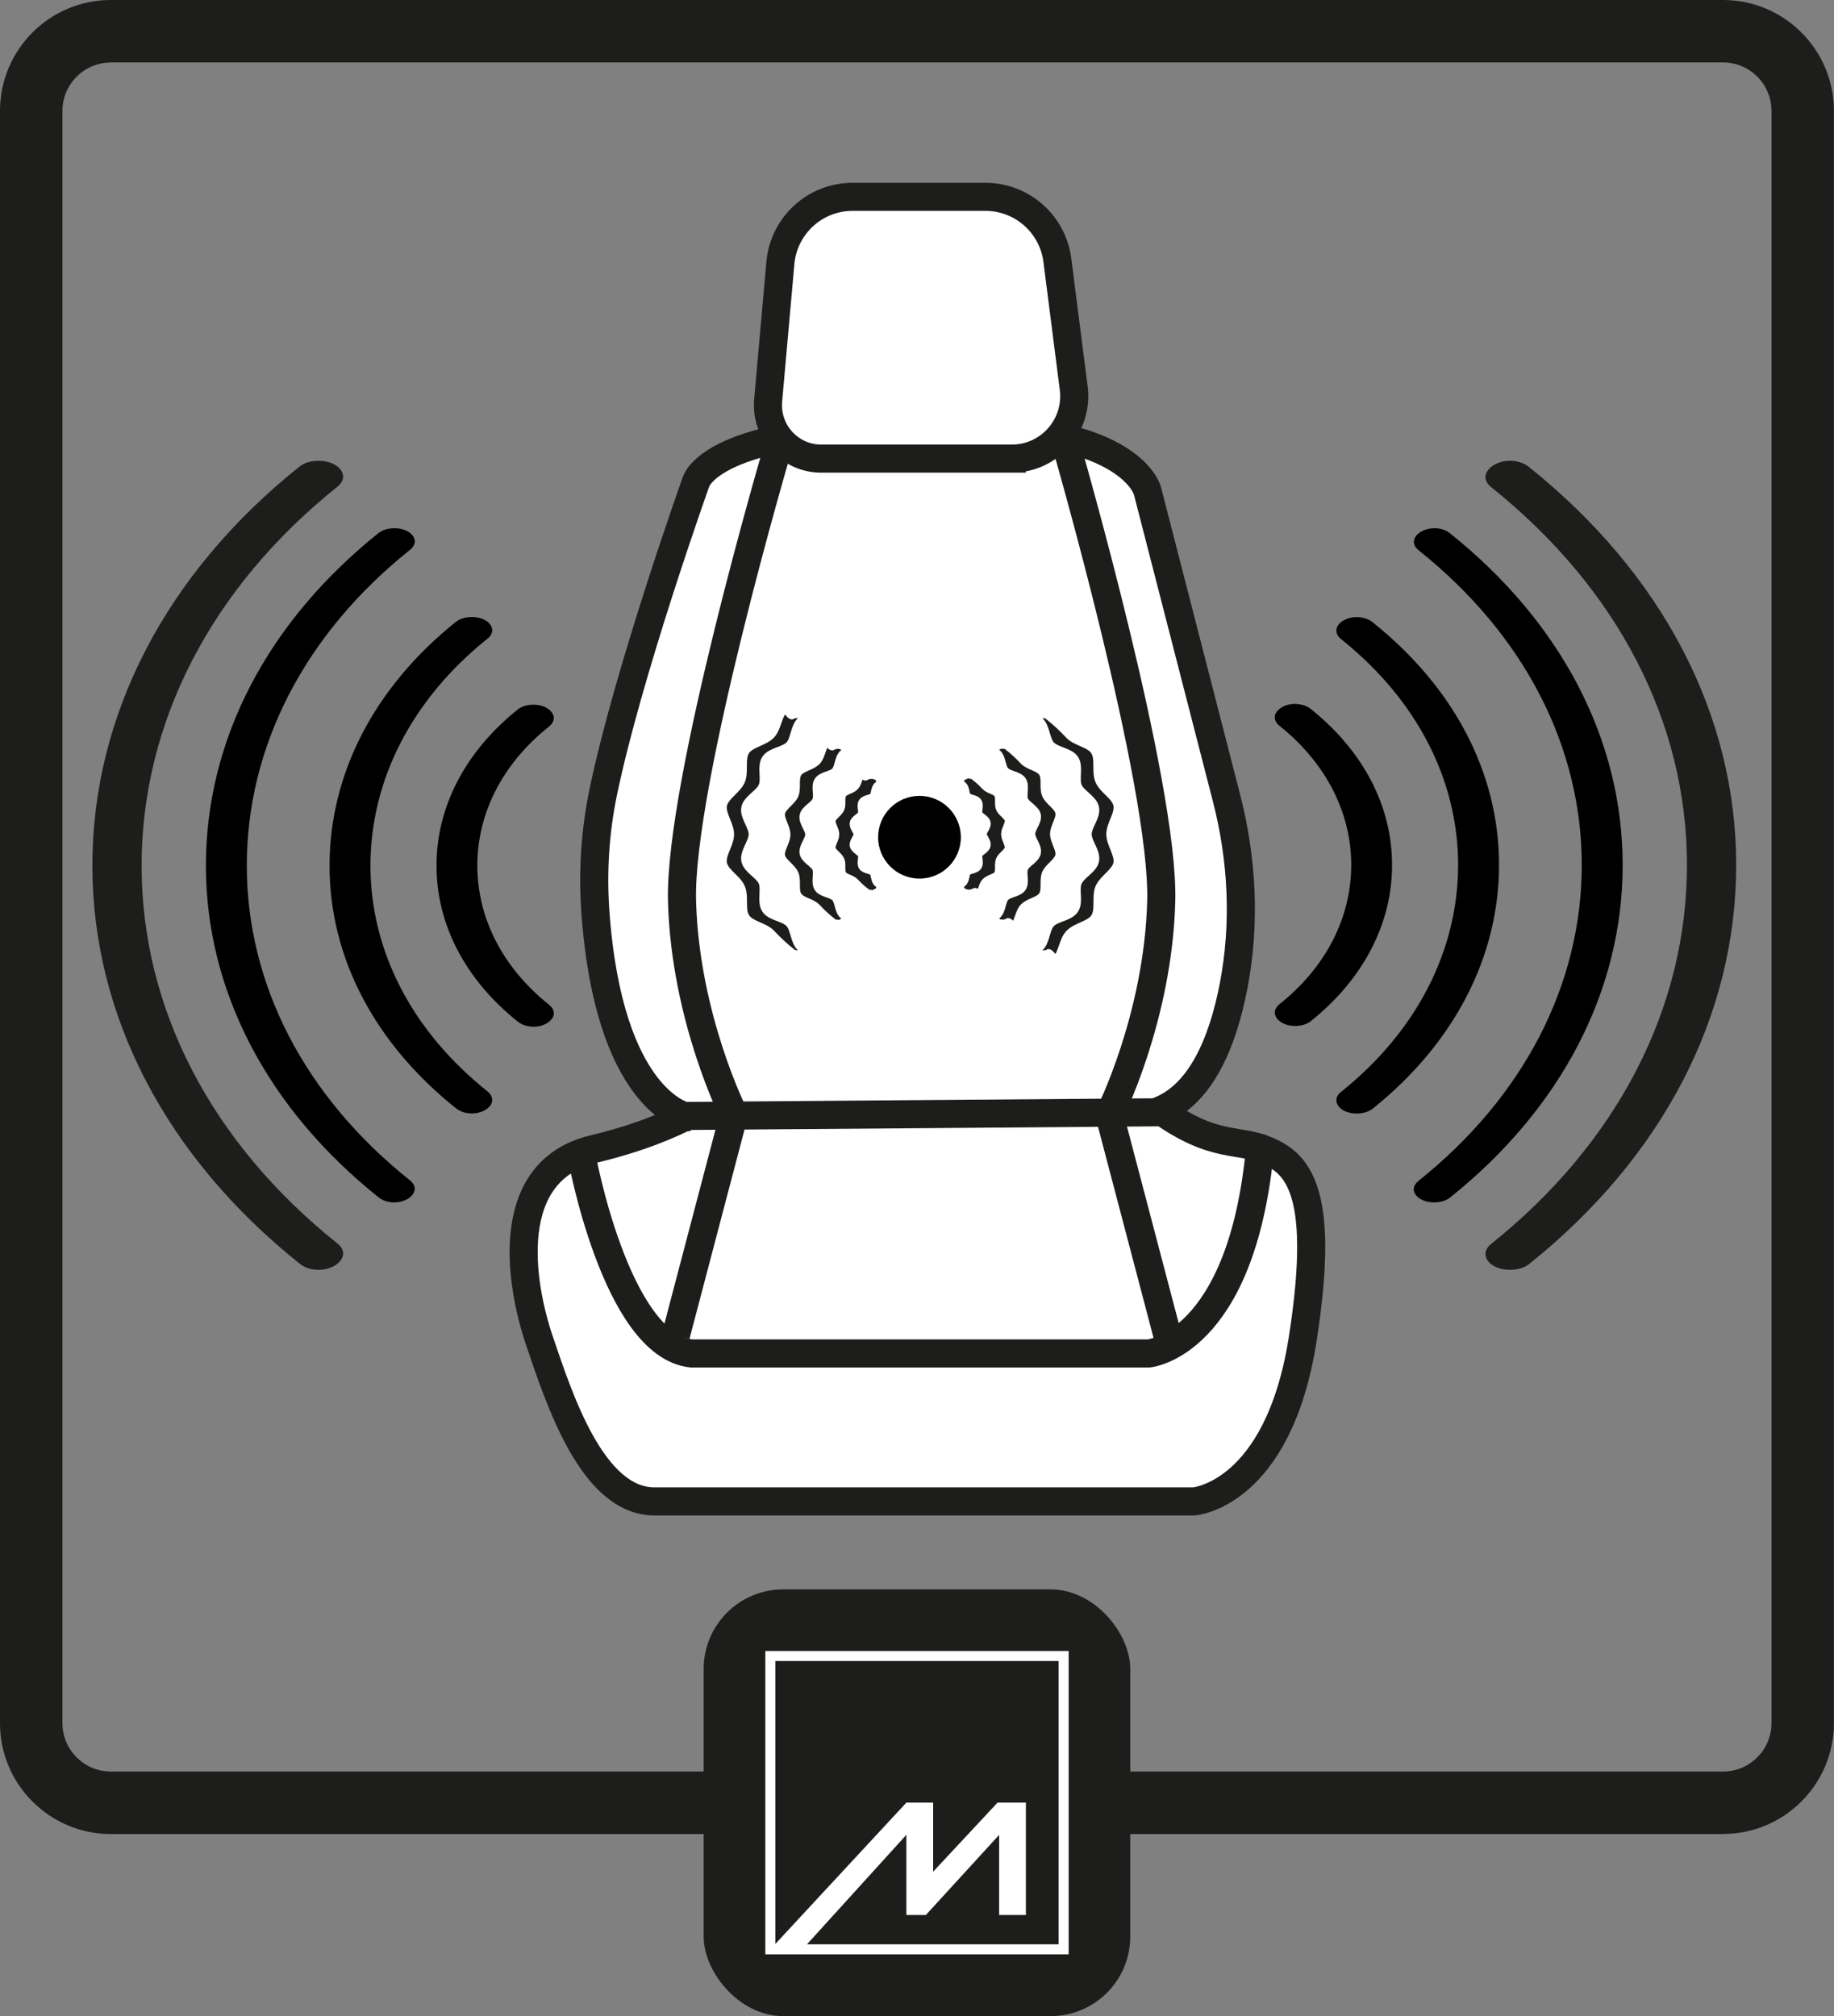 <?xml version="1.0" encoding="UTF-8"?><svg id="Layer_2" xmlns="http://www.w3.org/2000/svg" viewBox="0 0 195.95 215.39"><rect x="0" y="0" width="195.95" height="215.39" fill="#808080" stroke="none"/><defs><style>.cls-1,.cls-2,.cls-3{fill:none;}.cls-1,.cls-2,.cls-3,.cls-4,.cls-5{stroke-miterlimit:10;}.cls-1,.cls-3,.cls-4,.cls-5{stroke:#1d1d1b;stroke-width:3px;}.cls-1,.cls-4{stroke-linecap:round;}.cls-2{stroke:#fff;stroke-width:1.08px;}.cls-6{fill:#010101;}.cls-7{fill:#1d1d1b;}.cls-8{fill-rule:evenodd;}.cls-8,.cls-4,.cls-5{fill:#fff;}</style></defs><g id="Layer_1-2"><path class="cls-7" d="M184.1,195.95H11.84c-6.53,0-11.84-5.31-11.84-11.84V11.84C0,5.31,5.31,0,11.84,0H184.1c6.53,0,11.84,5.31,11.84,11.84V184.1c0,6.53-5.31,11.84-11.84,11.84ZM11.84,6.68c-2.85,0-5.17,2.32-5.17,5.17V184.1c0,2.85,2.32,5.17,5.17,5.17H184.1c2.85,0,5.17-2.32,5.17-5.17V11.84c0-2.85-2.32-5.17-5.17-5.17H11.84Z"/><rect class="cls-7" x="75.18" y="169.81" width="45.58" height="45.59" rx="8.5" ry="8.5"/><path class="cls-8" d="M81.77,208.8h32.41v-32.41h-32.41v32.41Zm31.33-1.07h-26.88l10.62-11.7v8.57h2.08l7.83-8.56v8.56h2.86v-12.01h-3.03l-6.88,7.38v-7.38h-2.86l-14,15.1v-30.23h30.26v30.27Z"/></g><g id="Layer_2-2"><g><path class="cls-4" d="M77.12,116.89s-3.92,3.53-13.72,5.88-7.84,14.38-5.75,20.52c2.09,6.14,5.62,17.12,12.28,17.12h57.63s9.02-.65,11.63-17.38c2.61-16.73-.91-19.08-4.57-20.39-3.27-1.05-6.1,.13-13.72-6.4s-43.78,.65-43.78,.65Z"/><path class="cls-1" d="M62.1,123.3s3.66,20.39,11.76,21.3h48.88s9.93-.91,11.89-21.96"/><path class="cls-4" d="M73.2,119.24s-8.15-1.7-9.59-21.84c-.3-4.25-.03-8.54,.83-12.72,2.69-12.96,9.91-33.17,9.91-33.17,0,0,1.55-6.1,24.33-5.72,22.09-1.05,23.92,6.66,23.92,6.66l8.45,32.83c1.69,6.56,2.03,13.42,.75,20.07-1.14,5.91-3.51,11.9-8.41,13.49l-50.18,.39Z"/><path class="cls-5" d="M108.1,49h-20.35c-3.35,0-5.97-2.87-5.68-6.21l1.31-14.71c.36-3.99,3.7-7.05,7.71-7.05h14.2c3.9,0,7.18,2.9,7.68,6.76l1.75,13.69c.51,3.99-2.6,7.52-6.62,7.52Z"/><path class="cls-3" d="M83.01,48.17s-10.48,35.65-10.14,48.12,5.55,22.78,5.55,22.78l-6.21,23.61"/><path class="cls-3" d="M113.93,47.6s10.48,36.22,10.14,48.69c-.33,12.47-5.55,22.78-5.55,22.78l6.21,23.61"/></g><g id="c75_volume"><path d="M138.38,75.2c-.61,0-1.22,.18-1.66,.53-.34,.27-.53,.59-.52,.92,0,.32,.18,.64,.51,.9,4.93,3.95,7.65,9.22,7.66,14.85,0,5.67-2.73,10.95-7.65,14.87-.33,.27-.52,.59-.52,.91,0,.32,.18,.65,.52,.92,.84,.68,2.49,.68,3.33,0,5.61-4.49,8.69-10.42,8.68-16.69,.01-6.26-3.07-12.18-8.68-16.66-.45-.36-1.07-.54-1.68-.54Z"/><path d="M144.96,65.93c-.61,0-1.22,.18-1.67,.53-.33,.26-.51,.59-.51,.91s.18,.65,.51,.92c8.04,6.42,12.49,14.98,12.5,24.11-.01,9.19-4.45,17.8-12.5,24.25-.33,.26-.51,.58-.51,.9,0,.33,.18,.65,.52,.93,.83,.64,2.47,.67,3.35-.02,8.71-6.97,13.51-16.23,13.51-26.05s-4.8-18.98-13.52-25.94c-.45-.36-1.06-.54-1.68-.54Z"/><path d="M153.24,56.44c-.61,0-1.22,.18-1.67,.54-.33,.27-.51,.59-.51,.91,0,.32,.18,.64,.51,.9,11.24,8.97,17.43,20.92,17.43,33.64s-6.19,24.74-17.43,33.72c-.33,.27-.52,.59-.52,.9,0,.32,.18,.65,.51,.91,.83,.66,2.48,.68,3.35,0,11.9-9.51,18.46-22.13,18.46-35.54,0-13.35-6.55-25.94-18.46-35.45h0c-.44-.36-1.05-.54-1.66-.54Z"/><path class="cls-7" d="M161.34,49.23c-.73,0-1.47,.21-2.01,.65-.4,.32-.62,.71-.62,1.09s.22,.77,.61,1.08c13.49,10.77,20.92,25.11,20.92,40.37s-7.43,29.69-20.91,40.47c-.4,.32-.62,.7-.62,1.09,0,.39,.22,.78,.62,1.09,1,.79,2.98,.81,4.02,0,14.28-11.41,22.15-26.56,22.15-42.65,0-16.02-7.87-31.13-22.16-42.54h0c-.53-.43-1.26-.65-1.99-.65Z"/></g><g id="c75_volume-2"><path d="M56.99,109.7c.61,0,1.22-.18,1.66-.53,.34-.27,.53-.59,.52-.92,0-.32-.18-.64-.51-.9-4.93-3.95-7.65-9.22-7.66-14.85,0-5.67,2.73-10.95,7.65-14.87,.33-.27,.52-.59,.52-.91,0-.32-.18-.65-.52-.92-.84-.68-2.49-.68-3.33,0-5.61,4.49-8.69,10.42-8.68,16.69-.01,6.26,3.07,12.18,8.68,16.66,.45,.36,1.07,.54,1.68,.54Z"/><path d="M50.41,118.96c.61,0,1.22-.18,1.67-.53,.33-.26,.51-.59,.51-.91s-.18-.65-.51-.92c-8.04-6.42-12.49-14.98-12.5-24.11,.01-9.19,4.45-17.8,12.5-24.25,.33-.26,.51-.58,.51-.9,0-.33-.18-.65-.52-.93-.83-.64-2.47-.67-3.35,.02-8.71,6.97-13.51,16.23-13.51,26.05s4.8,18.98,13.52,25.94c.45,.36,1.06,.54,1.68,.54Z"/><path d="M42.13,128.46c.61,0,1.22-.18,1.67-.54,.33-.27,.51-.59,.51-.91,0-.32-.18-.64-.51-.9-11.24-8.97-17.43-20.92-17.43-33.64s6.19-24.74,17.43-33.72c.33-.27,.52-.59,.52-.9,0-.32-.18-.65-.51-.91-.83-.66-2.48-.68-3.35,0-11.9,9.51-18.46,22.13-18.46,35.54,0,13.35,6.55,25.94,18.46,35.45h0c.44,.36,1.05,.54,1.66,.54Z"/><path class="cls-7" d="M34.03,135.67c.73,0,1.47-.21,2.01-.65,.4-.32,.62-.71,.62-1.09s-.22-.77-.61-1.08c-13.49-10.77-20.92-25.11-20.92-40.37s7.43-29.69,20.91-40.47c.4-.32,.62-.7,.62-1.09,0-.39-.22-.78-.62-1.09-1-.79-2.98-.81-4.02,0-14.28,11.41-22.15,26.56-22.15,42.65,0,16.02,7.87,31.13,22.16,42.54h0c.53,.43,1.26,.65,1.99,.65Z"/></g><circle class="cls-6" cx="98.24" cy="89.45" r="4.42"/><g id="c75_volume-3"><g><path class="cls-7" d="M92.32,95.34c.1,.08-.04,.61,.08,.66s.39-.43,.52-.42,.27,.55,.4,.53,.13-.56,.26-.61,.51,.34,.61,.26c.1-.08-.22-.52-.15-.61,.07-.1,.6,0,.62-.12s-.5-.23-.53-.35,.42-.42,.35-.52c-.06-.09-.53,.18-.63,.1-.31-.25-.22-.9-.47-1.17-.27-.29-.92-.26-1.13-.57-.21-.33,.08-.91-.07-1.26s-.77-.56-.85-.93,.42-.81,.41-1.19c0-.38-.49-.81-.41-1.19s.7-.58,.85-.93-.15-.93,.07-1.26,.86-.28,1.13-.57c.25-.27,.17-.92,.48-1.17,.1-.08,.57,.19,.63,.1,.07-.1-.38-.41-.35-.52s.55-.23,.53-.35-.55-.01-.62-.12c-.06-.09,.25-.53,.16-.61-.05-.04-.41,.36-.47,.33s.11-.54,.05-.57-.29,.47-.35,.45-.03-.56-.1-.56-.17,.52-.23,.52-.17-.53-.23-.52-.04,.55-.1,.56-.29-.47-.36-.45,.11,.54,.05,.57-.41-.37-.47-.33c-.4,.32-.4,1.05-.73,1.41-.35,.38-1.08,.44-1.34,.84-.28,.43-.04,1.12-.23,1.57s-.85,.78-.95,1.26,.38,1.04,.38,1.54c0,.5-.48,1.05-.38,1.54s.76,.8,.95,1.26-.05,1.14,.23,1.56,.99,.46,1.34,.84c.33,.35,.66,.67,1.07,.99Z"/><path class="cls-2" d="M92.32,95.34c.1,.08-.04,.61,.08,.66s.39-.43,.52-.42,.27,.55,.4,.53,.13-.56,.26-.61,.51,.34,.61,.26c.1-.08-.22-.52-.15-.61,.07-.1,.6,0,.62-.12s-.5-.23-.53-.35,.42-.42,.35-.52c-.06-.09-.53,.18-.63,.1-.31-.25-.22-.9-.47-1.17-.27-.29-.92-.26-1.13-.57-.21-.33,.08-.91-.07-1.26s-.77-.56-.85-.93,.42-.81,.41-1.19c0-.38-.49-.81-.41-1.19s.7-.58,.85-.93-.15-.93,.07-1.26,.86-.28,1.13-.57c.25-.27,.17-.92,.48-1.17,.1-.08,.57,.19,.63,.1,.07-.1-.38-.41-.35-.52s.55-.23,.53-.35-.55-.01-.62-.12c-.06-.09,.25-.53,.16-.61-.05-.04-.41,.36-.47,.33s.11-.54,.05-.57-.29,.47-.35,.45-.03-.56-.1-.56-.17,.52-.23,.52-.17-.53-.23-.52-.04,.55-.1,.56-.29-.47-.36-.45,.11,.54,.05,.57-.41-.37-.47-.33c-.4,.32-.4,1.05-.73,1.41-.35,.38-1.08,.44-1.34,.84-.28,.43-.04,1.12-.23,1.57s-.85,.78-.95,1.26,.38,1.04,.38,1.54c0,.5-.48,1.05-.38,1.54s.76,.8,.95,1.26-.05,1.14,.23,1.56,.99,.46,1.34,.84c.33,.35,.66,.67,1.07,.99Z"/></g><g><path class="cls-7" d="M88.83,98.56c.1,.08-.18,.84-.05,.89s.45-.69,.59-.67,.27,.82,.4,.8,.07-.82,.19-.87,.64,.57,.75,.49c.1-.08-.42-.7-.36-.79,.07-.1,.84,.09,.86-.02s-.77-.23-.79-.34,.66-.52,.6-.62c-.06-.09-.73,.36-.82,.28-.52-.41-.44-1.44-.87-1.89-.45-.48-1.48-.49-1.82-1.01-.36-.55,.04-1.49-.2-2.07s-1.21-.97-1.34-1.59,.6-1.35,.6-1.99c0-.64-.73-1.36-.6-2s1.08-1,1.34-1.6-.16-1.52,.2-2.07,1.37-.53,1.82-1.02c.42-.46,.35-1.48,.87-1.9,.1-.08,.76,.37,.82,.28,.07-.1-.62-.51-.6-.62s.81-.23,.79-.35-.8,.08-.86-.02c-.06-.09,.45-.71,.35-.79-.05-.04-.56,.59-.61,.56s.22-.79,.16-.81-.37,.72-.44,.7,.02-.82-.05-.83-.18,.79-.25,.79-.18-.8-.25-.79,.02,.81-.05,.83-.37-.73-.44-.7,.22,.78,.16,.81-.56-.6-.61-.55c-.61,.49-.62,1.6-1.12,2.14-.53,.57-1.63,.68-2.04,1.29-.43,.65-.08,1.7-.37,2.38s-1.29,1.2-1.44,1.93,.56,1.59,.56,2.34-.72,1.59-.56,2.33,1.14,1.21,1.44,1.92-.06,1.73,.37,2.37,1.5,.71,2.03,1.28c.5,.54,1.01,1.01,1.62,1.5Z"/><path class="cls-2" d="M88.83,98.56c.1,.08-.18,.84-.05,.89s.45-.69,.59-.67,.27,.82,.4,.8,.07-.82,.19-.87,.64,.57,.75,.49c.1-.08-.42-.7-.36-.79,.07-.1,.84,.09,.86-.02s-.77-.23-.79-.34,.66-.52,.6-.62c-.06-.09-.73,.36-.82,.28-.52-.41-.44-1.44-.87-1.89-.45-.48-1.48-.49-1.82-1.01-.36-.55,.04-1.49-.2-2.07s-1.21-.97-1.34-1.59,.6-1.35,.6-1.99c0-.64-.73-1.36-.6-2s1.08-1,1.34-1.6-.16-1.52,.2-2.07,1.37-.53,1.82-1.02c.42-.46,.35-1.48,.87-1.9,.1-.08,.76,.37,.82,.28,.07-.1-.62-.51-.6-.62s.81-.23,.79-.35-.8,.08-.86-.02c-.06-.09,.45-.71,.35-.79-.05-.04-.56,.59-.61,.56s.22-.79,.16-.81-.37,.72-.44,.7,.02-.82-.05-.83-.18,.79-.25,.79-.18-.8-.25-.79,.02,.81-.05,.83-.37-.73-.44-.7,.22,.78,.16,.81-.56-.6-.61-.55c-.61,.49-.62,1.6-1.12,2.14-.53,.57-1.63,.68-2.04,1.29-.43,.65-.08,1.7-.37,2.38s-1.29,1.2-1.44,1.93,.56,1.59,.56,2.34-.72,1.59-.56,2.33,1.14,1.21,1.44,1.92-.06,1.73,.37,2.37,1.5,.71,2.03,1.28c.5,.54,1.01,1.01,1.62,1.5Z"/></g><g><path class="cls-7" d="M84.52,101.86c.1,.08-.32,1.07-.19,1.12s.52-.95,.65-.94,.27,1.08,.4,1.07,0-1.08,.12-1.13,.78,.8,.88,.72c.1-.08-.61-.88-.55-.97,.07-.1,1.09,.19,1.11,.08s-1.03-.23-1.06-.34,.91-.62,.84-.72c-.06-.09-.92,.54-1.02,.46-.73-.58-.67-1.99-1.26-2.63-.64-.68-2.04-.73-2.53-1.47-.51-.77,0-2.08-.34-2.9s-1.65-1.39-1.83-2.27,.79-1.9,.79-2.81-.97-1.92-.79-2.81,1.47-1.43,1.83-2.28-.17-2.13,.34-2.9,1.89-.79,2.53-1.47c.6-.64,.53-2.05,1.27-2.63,.1-.08,.96,.55,1.02,.46,.07-.1-.87-.61-.84-.72s1.08-.23,1.05-.35-1.04,.19-1.11,.09c-.06-.09,.65-.9,.55-.97-.05-.04-.71,.81-.77,.78s.34-1.03,.28-1.06-.45,.98-.52,.96,.06-1.09,0-1.09-.2,1.06-.26,1.06-.2-1.07-.26-1.06,.06,1.08,0,1.09-.46-.99-.52-.96,.34,1.02,.28,1.05-.71-.82-.77-.78c-.83,.66-.85,2.14-1.52,2.87-.72,.77-2.19,.92-2.74,1.75-.58,.87-.11,2.28-.5,3.21s-1.73,1.62-1.94,2.61,.75,2.14,.75,3.16c0,1.02-.96,2.14-.75,3.15s1.53,1.64,1.94,2.6-.07,2.33,.51,3.2,2.02,.97,2.74,1.74c.68,.73,1.37,1.37,2.19,2.03Z"/><path class="cls-2" d="M84.52,101.86c.1,.08-.32,1.07-.19,1.12s.52-.95,.65-.94,.27,1.08,.4,1.07,0-1.08,.12-1.13,.78,.8,.88,.72c.1-.08-.61-.88-.55-.97,.07-.1,1.09,.19,1.11,.08s-1.03-.23-1.06-.34,.91-.62,.84-.72c-.06-.09-.92,.54-1.02,.46-.73-.58-.67-1.99-1.26-2.63-.64-.68-2.04-.73-2.53-1.47-.51-.77,0-2.08-.34-2.9s-1.65-1.39-1.83-2.27,.79-1.9,.79-2.81-.97-1.92-.79-2.81,1.47-1.43,1.83-2.28-.17-2.13,.34-2.9,1.89-.79,2.53-1.47c.6-.64,.53-2.05,1.27-2.63,.1-.08,.96,.55,1.02,.46,.07-.1-.87-.61-.84-.72s1.08-.23,1.05-.35-1.04,.19-1.11,.09c-.06-.09,.65-.9,.55-.97-.05-.04-.71,.81-.77,.78s.34-1.03,.28-1.06-.45,.98-.52,.96,.06-1.09,0-1.09-.2,1.06-.26,1.06-.2-1.07-.26-1.06,.06,1.08,0,1.09-.46-.99-.52-.96,.34,1.02,.28,1.05-.71-.82-.77-.78c-.83,.66-.85,2.14-1.52,2.87-.72,.77-2.19,.92-2.74,1.75-.58,.87-.11,2.28-.5,3.21s-1.73,1.62-1.94,2.61,.75,2.14,.75,3.16c0,1.02-.96,2.14-.75,3.15s1.53,1.64,1.94,2.6-.07,2.33,.51,3.2,2.02,.97,2.74,1.74c.68,.73,1.37,1.37,2.19,2.03Z"/></g></g><g id="c75_volume-4"><g><path class="cls-7" d="M104.31,82.92c-.1-.08,.04-.61-.08-.66s-.39,.43-.52,.42-.27-.55-.4-.53-.13,.56-.26,.61-.51-.34-.61-.26c-.1,.08,.22,.52,.15,.61-.07,.1-.6,0-.62,.12s.5,.23,.53,.35-.42,.42-.35,.52c.06,.09,.53-.18,.63-.1,.31,.25,.22,.9,.47,1.17,.27,.29,.92,.26,1.13,.57,.21,.33-.08,.91,.07,1.26s.77,.56,.85,.93-.42,.81-.41,1.19c0,.38,.49,.81,.41,1.19s-.7,.58-.85,.93,.15,.93-.07,1.26-.86,.28-1.13,.57c-.25,.27-.17,.92-.48,1.17-.1,.08-.57-.19-.63-.1-.07,.1,.38,.41,.35,.52s-.55,.23-.53,.35,.55,.01,.62,.12c.06,.09-.25,.53-.16,.61,.05,.04,.41-.36,.47-.33s-.11,.54-.05,.57,.29-.47,.35-.45,.03,.56,.1,.56,.17-.52,.23-.52,.17,.53,.23,.52,.04-.55,.1-.56,.29,.47,.36,.45-.11-.54-.05-.57,.41,.37,.47,.33c.4-.32,.4-1.05,.73-1.41,.35-.38,1.08-.44,1.34-.84,.28-.43,.04-1.12,.23-1.57s.85-.78,.95-1.26-.38-1.04-.38-1.54c0-.5,.48-1.05,.38-1.54s-.76-.8-.95-1.26,.05-1.14-.23-1.56-.99-.46-1.34-.84c-.33-.35-.66-.67-1.07-.99Z"/><path class="cls-2" d="M104.31,82.92c-.1-.08,.04-.61-.08-.66s-.39,.43-.52,.42-.27-.55-.4-.53-.13,.56-.26,.61-.51-.34-.61-.26c-.1,.08,.22,.52,.15,.61-.07,.1-.6,0-.62,.12s.5,.23,.53,.35-.42,.42-.35,.52c.06,.09,.53-.18,.63-.1,.31,.25,.22,.9,.47,1.17,.27,.29,.92,.26,1.13,.57,.21,.33-.08,.91,.07,1.26s.77,.56,.85,.93-.42,.81-.41,1.19c0,.38,.49,.81,.41,1.19s-.7,.58-.85,.93,.15,.93-.07,1.26-.86,.28-1.13,.57c-.25,.27-.17,.92-.48,1.17-.1,.08-.57-.19-.63-.1-.07,.1,.38,.41,.35,.52s-.55,.23-.53,.35,.55,.01,.62,.12c.06,.09-.25,.53-.16,.61,.05,.04,.41-.36,.47-.33s-.11,.54-.05,.57,.29-.47,.35-.45,.03,.56,.1,.56,.17-.52,.23-.52,.17,.53,.23,.52,.04-.55,.1-.56,.29,.47,.36,.45-.11-.54-.05-.57,.41,.37,.47,.33c.4-.32,.4-1.05,.73-1.41,.35-.38,1.08-.44,1.34-.84,.28-.43,.04-1.12,.23-1.57s.85-.78,.95-1.26-.38-1.04-.38-1.54c0-.5,.48-1.05,.38-1.54s-.76-.8-.95-1.26,.05-1.14-.23-1.56-.99-.46-1.34-.84c-.33-.35-.66-.67-1.07-.99Z"/></g><g><path class="cls-7" d="M107.81,79.7c-.1-.08,.18-.84,.05-.89s-.45,.69-.59,.67-.27-.82-.4-.8-.07,.82-.19,.87-.64-.57-.75-.49c-.1,.08,.42,.7,.36,.79-.07,.1-.84-.09-.86,.02s.77,.23,.79,.34-.66,.52-.6,.62c.06,.09,.73-.36,.82-.28,.52,.41,.44,1.44,.87,1.89,.45,.48,1.48,.49,1.82,1.01,.36,.55-.04,1.49,.2,2.07s1.21,.97,1.34,1.59-.6,1.35-.6,1.99c0,.64,.73,1.36,.6,2s-1.08,1-1.34,1.6,.16,1.52-.2,2.07-1.37,.53-1.82,1.02c-.42,.46-.35,1.48-.87,1.9-.1,.08-.76-.37-.82-.28-.07,.1,.62,.51,.6,.62s-.81,.23-.79,.35,.8-.08,.86,.02c.06,.09-.45,.71-.35,.79,.05,.04,.56-.59,.61-.56s-.22,.79-.16,.81,.37-.72,.44-.7-.02,.82,.05,.83,.18-.79,.25-.79,.18,.8,.25,.79-.02-.81,.05-.83,.37,.73,.44,.7-.22-.78-.16-.81,.56,.6,.61,.55c.61-.49,.62-1.6,1.12-2.14,.53-.57,1.63-.68,2.04-1.29,.43-.65,.08-1.7,.37-2.38s1.29-1.2,1.44-1.93-.56-1.59-.56-2.34,.72-1.59,.56-2.33-1.14-1.21-1.44-1.92,.06-1.73-.37-2.37-1.5-.71-2.03-1.28c-.5-.54-1.01-1.01-1.62-1.5Z"/><path class="cls-2" d="M107.81,79.7c-.1-.08,.18-.84,.05-.89s-.45,.69-.59,.67-.27-.82-.4-.8-.07,.82-.19,.87-.64-.57-.75-.49c-.1,.08,.42,.7,.36,.79-.07,.1-.84-.09-.86,.02s.77,.23,.79,.34-.66,.52-.6,.62c.06,.09,.73-.36,.82-.28,.52,.41,.44,1.44,.87,1.89,.45,.48,1.48,.49,1.82,1.01,.36,.55-.04,1.49,.2,2.07s1.21,.97,1.34,1.59-.6,1.35-.6,1.99c0,.64,.73,1.36,.6,2s-1.08,1-1.34,1.6,.16,1.52-.2,2.07-1.37,.53-1.82,1.02c-.42,.46-.35,1.48-.87,1.9-.1,.08-.76-.37-.82-.28-.07,.1,.62,.51,.6,.62s-.81,.23-.79,.35,.8-.08,.86,.02c.06,.09-.45,.71-.35,.79,.05,.04,.56-.59,.61-.56s-.22,.79-.16,.81,.37-.72,.44-.7-.02,.82,.05,.83,.18-.79,.25-.79,.18,.8,.25,.79-.02-.81,.05-.83,.37,.73,.44,.7-.22-.78-.16-.81,.56,.6,.61,.55c.61-.49,.62-1.6,1.12-2.14,.53-.57,1.63-.68,2.04-1.29,.43-.65,.08-1.7,.37-2.38s1.29-1.2,1.44-1.93-.56-1.59-.56-2.34,.72-1.59,.56-2.33-1.14-1.21-1.44-1.92,.06-1.73-.37-2.37-1.5-.71-2.03-1.28c-.5-.54-1.01-1.01-1.62-1.5Z"/></g><g><path class="cls-7" d="M112.11,76.4c-.1-.08,.32-1.07,.19-1.12s-.52,.95-.65,.94-.27-1.08-.4-1.07,0,1.08-.12,1.13-.78-.8-.88-.72c-.1,.08,.61,.88,.55,.97-.07,.1-1.09-.19-1.11-.08s1.03,.23,1.06,.34-.91,.62-.84,.72c.06,.09,.92-.54,1.02-.46,.73,.58,.67,1.99,1.26,2.63,.64,.68,2.04,.73,2.53,1.47,.51,.77,0,2.08,.34,2.9s1.65,1.39,1.83,2.27-.79,1.9-.79,2.81,.97,1.92,.79,2.81-1.47,1.43-1.83,2.28,.17,2.13-.34,2.9-1.89,.79-2.53,1.47c-.6,.64-.53,2.05-1.27,2.63-.1,.08-.96-.55-1.02-.46-.07,.1,.87,.61,.84,.72s-1.08,.23-1.05,.35,1.04-.19,1.11-.09c.06,.09-.65,.9-.55,.97,.05,.04,.71-.81,.77-.78s-.34,1.03-.28,1.06,.45-.98,.52-.96-.06,1.09,0,1.09,.2-1.06,.26-1.06,.2,1.07,.26,1.06-.06-1.08,0-1.09,.46,.99,.52,.96-.34-1.02-.28-1.05,.71,.82,.77,.78c.83-.66,.85-2.14,1.52-2.87,.72-.77,2.19-.92,2.74-1.75,.58-.87,.11-2.28,.5-3.21s1.73-1.62,1.94-2.61-.75-2.14-.75-3.16c0-1.02,.96-2.14,.75-3.15s-1.53-1.64-1.94-2.6,.07-2.33-.51-3.2-2.02-.97-2.74-1.74c-.68-.73-1.37-1.37-2.19-2.03Z"/><path class="cls-2" d="M112.11,76.4c-.1-.08,.32-1.07,.19-1.12s-.52,.95-.65,.94-.27-1.08-.4-1.07,0,1.08-.12,1.13-.78-.8-.88-.72c-.1,.08,.61,.88,.55,.97-.07,.1-1.09-.19-1.11-.08s1.03,.23,1.06,.34-.91,.62-.84,.72c.06,.09,.92-.54,1.02-.46,.73,.58,.67,1.99,1.26,2.63,.64,.68,2.04,.73,2.53,1.47,.51,.77,0,2.08,.34,2.9s1.65,1.39,1.83,2.27-.79,1.9-.79,2.81,.97,1.92,.79,2.81-1.47,1.43-1.83,2.28,.17,2.13-.34,2.9-1.89,.79-2.53,1.47c-.6,.64-.53,2.05-1.27,2.63-.1,.08-.96-.55-1.02-.46-.07,.1,.87,.61,.84,.72s-1.08,.23-1.05,.35,1.04-.19,1.11-.09c.06,.09-.65,.9-.55,.97,.05,.04,.71-.81,.77-.78s-.34,1.03-.28,1.06,.45-.98,.52-.96-.06,1.09,0,1.09,.2-1.06,.26-1.06,.2,1.07,.26,1.06-.06-1.08,0-1.09,.46,.99,.52,.96-.34-1.02-.28-1.05,.71,.82,.77,.78c.83-.66,.85-2.14,1.52-2.87,.72-.77,2.19-.92,2.74-1.75,.58-.87,.11-2.28,.5-3.21s1.73-1.62,1.94-2.61-.75-2.14-.75-3.16c0-1.02,.96-2.14,.75-3.15s-1.53-1.64-1.94-2.6,.07-2.33-.51-3.2-2.02-.97-2.74-1.74c-.68-.73-1.37-1.37-2.19-2.03Z"/></g></g></g></svg>